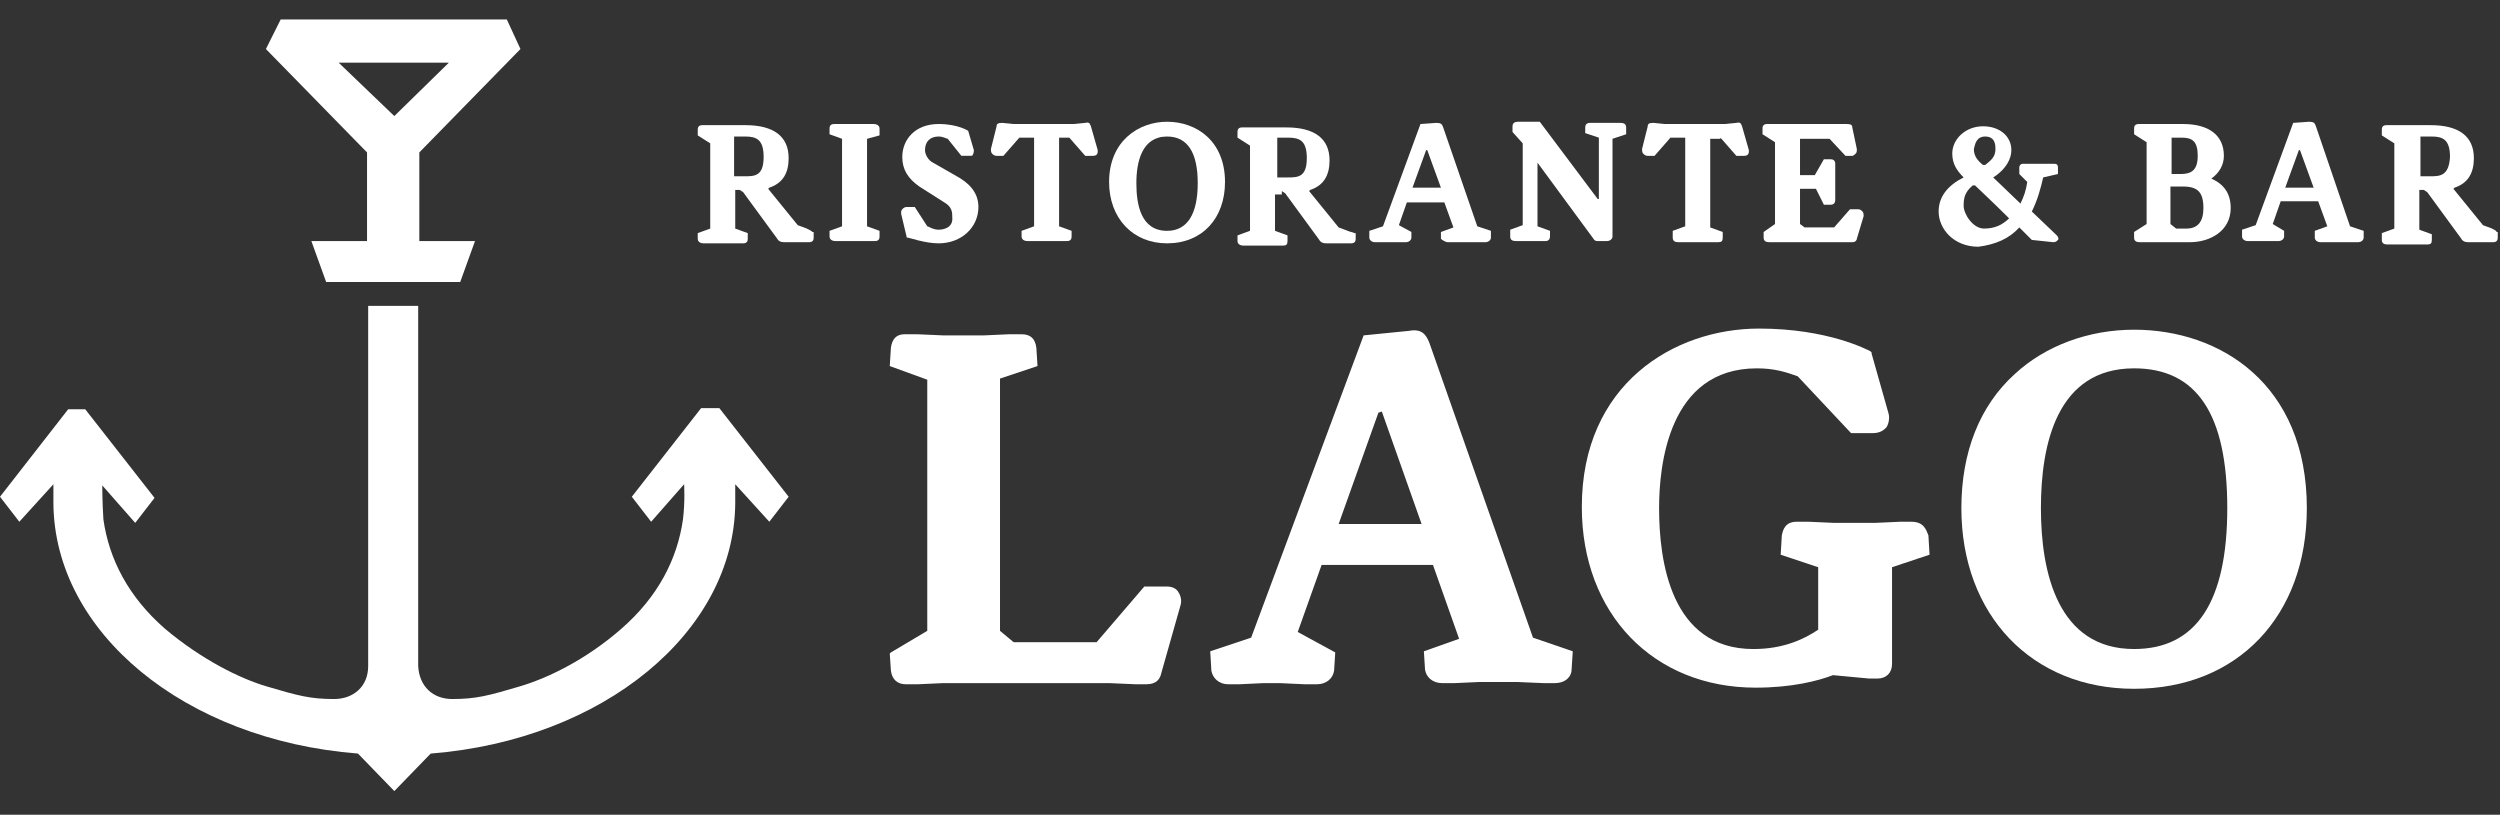 <?xml version="1.0" encoding="utf-8"?>
<!-- Generator: Adobe Illustrator 16.0.0, SVG Export Plug-In . SVG Version: 6.00 Build 0)  -->
<!DOCTYPE svg PUBLIC "-//W3C//DTD SVG 1.1//EN" "http://www.w3.org/Graphics/SVG/1.1/DTD/svg11.dtd">
<svg version="1.1" id="Ebene_1" xmlns="http://www.w3.org/2000/svg" xmlns:xlink="http://www.w3.org/1999/xlink" x="0px" y="0px"
	 width="595.279px" height="194px" viewBox="0 324.445 595.279 194" enable-background="new 0 324.445 595.279 194"
	 xml:space="preserve">
<rect x="0" y="324.445" width="595.279" height="194" fill="#333333" stroke="none"/>
<g>
	<path fill="#FFFFFF" d="M277.888,464.103h-5.412l-11.364,13.259h-19.753l-3.246-2.706v-60.069l8.929-2.977l-0.271-4.329
		c-0.271-2.165-1.353-3.247-3.518-3.247h-2.977l-5.953,0.271h-9.74l-6.224-0.271h-2.977c-1.894,0-2.977,1.083-3.247,3.247
		l-0.271,4.329l8.93,3.247v59.798l-8.659,5.142l-0.271,0.271l0.271,4.059c0.271,2.165,1.624,3.247,3.518,3.247h2.977l5.953-0.271
		h39.505l6.224,0.271h2.705c2.436,0,3.247-1.353,3.518-2.706l4.601-16.234c0.271-1.083,0-2.165-0.542-2.977
		C280.323,464.915,279.511,464.103,277.888,464.103z"/>
	<path fill="#FFFFFF" d="M340.392,406.198c-0.812-2.165-1.895-3.518-4.87-2.976l-10.823,1.082l-26.788,71.975l-9.74,3.247l0.271,4.6
		c0.271,1.623,1.623,3.247,4.059,3.247h2.706l5.682-0.271h3.788l5.953,0.271h2.976c2.165,0,3.789-1.353,4.06-3.247l0.271-4.329
		l-8.93-4.871l5.683-15.964h26.517l6.224,17.588l-8.388,2.977l0.271,4.329c0.271,1.894,1.894,3.247,4.059,3.247h2.977l5.952-0.271
		h8.93l6.224,0.271h2.705c2.706,0,4.059-1.624,4.059-3.247l0.271-4.329l-9.471-3.247L340.392,406.198z M318.745,449.221
		l9.471-26.517l0.812-0.271l9.47,26.787H318.745z"/>
	<path fill="#FFFFFF" d="M455.118,448.68h-2.706l-5.952,0.271h-9.741l-5.953-0.271h-2.977c-2.705,0-3.246,1.895-3.518,3.247
		l-0.271,4.6l8.93,2.977v14.882c-3.247,2.165-8.117,4.601-15.423,4.601c-19.753,0-22.459-21.105-22.459-33.553
		c0-10.012,2.165-33.281,23.271-33.281c4.059,0,6.765,0.812,9.741,1.894l12.446,13.258l0.271,0.271h5.142
		c1.894,0,2.705-0.812,3.247-1.353c0.541-0.812,0.812-2.165,0.541-3.247l-4.059-14.341v-0.271l-0.271-0.271
		c-0.541-0.271-10.011-5.412-26.517-5.412c-20.294,0-42.211,13.259-42.211,42.481c0,25.435,17.047,43.022,41.399,43.022
		c8.658,0,14.882-1.623,18.399-2.977l8.658,0.812h1.895c2.164,0,3.518-1.354,3.518-3.518v-23l8.929-2.977l-0.271-4.6
		C458.636,450.574,458.095,448.68,455.118,448.68z"/>
	<path fill="#FFFFFF" d="M508.153,402.951c-10.823,0-21.105,3.789-28.411,10.553c-8.388,7.577-12.717,18.67-12.717,31.929
		c0,25.435,16.775,43.022,41.128,43.022c24.623,0,41.129-17.317,41.129-43.022C549.281,415.939,528.717,402.951,508.153,402.951z
		 M508.153,478.985c-18.129,0-22.188-18.13-22.188-33.553c0-15.152,3.788-33.281,22.188-33.281
		c14.882,0,22.188,10.823,22.188,33.281C530.34,467.62,523.034,478.985,508.153,478.985z"/>
	<path fill="#FFFFFF" d="M192.114,378.87c-0.812-0.271-1.354-0.541-2.165-0.812l-7.035-8.658l0.271-0.271
		c3.247-1.083,4.6-3.518,4.6-7.035c0-5.141-3.518-7.847-10.281-7.847h-3.247h-3.788h-2.165h-1.082c-1.083,0-1.083,0.812-1.083,1.083
		v1.353l2.977,1.895v20.293l-2.977,1.083v1.353c0,0.812,0.812,1.083,1.354,1.083h2.977h3.246h2.165h1.082
		c1.083,0,1.083-0.812,1.083-1.083v-1.353l-2.977-1.083v-9.2h1.082l0.812,0.541l8.118,11.094c0.271,0.542,0.812,0.812,1.623,0.812
		h5.142h0.812c1.082,0,1.082-0.812,1.082-1.083v-1.353h-0.271C193.196,379.411,192.655,379.14,192.114,378.87z M177.231,366.423
		h-2.435v-9.47h2.706c2.705,0,4.329,0.812,4.329,4.87C181.831,366.423,179.666,366.423,177.231,366.423z"/>
	<path fill="#FFFFFF" d="M209.43,356.682v-1.623c0-0.812-0.812-1.083-1.353-1.083h-2.977h-3.247h-2.164h-1.083
		c-1.082,0-1.082,0.812-1.082,1.083v1.353l2.977,1.083v20.835l-2.977,1.082v1.353c0,0.812,0.812,1.083,1.354,1.083h2.976h3.247
		h2.165h1.082c1.082,0,1.082-0.812,1.082-1.083v-1.353l-2.976-1.082v-20.835L209.43,356.682z"/>
	<path fill="#FFFFFF" d="M223.5,379.14c-1.353,0-2.435-0.812-2.705-0.812l-2.977-4.6h-1.895c-0.541,0-0.812,0.271-1.082,0.541
		s-0.271,0.542-0.271,1.083l1.353,5.682h0.271c0.271,0,4.06,1.353,7.306,1.353c5.412,0,9.471-3.788,9.471-8.659
		c0-3.788-2.706-5.953-5.141-7.306l-5.683-3.247c-1.082-0.541-1.894-1.894-1.894-2.977c0-2.165,1.353-3.247,3.246-3.247
		c1.083,0,1.895,0.541,2.165,0.541l3.247,4.059h1.894c0.542,0,0.812,0,0.812-0.271c0.271-0.271,0.271-1.083,0.271-1.083l-1.354-4.6
		l0,0c0,0-2.435-1.624-7.035-1.624c-5.682,0-8.658,3.788-8.658,7.847c0,2.977,1.353,5.141,4.059,7.035l5.953,3.788
		c1.894,1.083,1.894,2.436,1.894,3.518C227.018,378.87,224.313,379.14,223.5,379.14z"/>
	<path fill="#FFFFFF" d="M254.617,357.223l3.788,4.329h1.895c0.541,0,0.812-0.271,0.812-0.271c0.271-0.271,0.271-0.541,0.271-1.083
		l-1.623-5.682c-0.271-0.541-0.271-1.082-1.354-0.812l-2.706,0.271h-14.341l-2.705-0.271c-1.083,0-1.354,0.271-1.354,0.812
		l-1.353,5.412c0,0.271,0,0.812,0.271,1.083s0.541,0.541,1.082,0.541h1.624l3.788-4.329h3.518v21.105l-2.977,1.082v1.353
		c0,0.812,0.812,1.083,1.353,1.083h2.977h3.247h2.165h1.082c1.082,0,1.082-0.812,1.082-1.083v-1.353l-2.977-1.082v-21.105H254.617
		L254.617,357.223z"/>
	<path fill="#FFFFFF" d="M277.888,353.435c-6.765,0-13.8,4.6-13.8,14.341c0,8.659,5.682,14.611,13.8,14.611
		c8.388,0,13.8-5.953,13.8-14.611C291.688,358.035,284.923,353.435,277.888,353.435z M277.888,379.411
		c-6.224,0-7.306-6.223-7.306-11.364s1.353-11.094,7.306-11.094c4.87,0,7.306,3.788,7.306,11.094S282.758,379.411,277.888,379.411z"
		/>
	<path fill="#FFFFFF" d="M305.216,369.94l0.812,0.541l8.118,11.094c0.271,0.542,0.812,0.812,1.623,0.812h5.142h0.812
		c1.082,0,1.082-0.812,1.082-1.083v-1.353h-0.271c-0.541-0.271-1.082-0.271-1.623-0.542c-0.812-0.271-1.354-0.541-2.165-0.812
		l-7.035-8.659l0.271-0.271c3.247-1.083,4.6-3.518,4.6-7.035c0-5.141-3.518-7.847-10.282-7.847h-3.246h-4.06h-2.164h-1.082
		c-1.083,0-1.083,0.812-1.083,1.083v1.353l2.977,1.894v20.293l-2.977,1.083v1.353c0,0.812,0.812,1.082,1.354,1.082h2.976h3.247
		h2.165h1.082c0.812,0,1.082-0.271,1.082-1.082v-1.353l-2.976-1.083v-8.659h1.623V369.94z M304.134,357.223h2.706
		c2.705,0,4.329,0.812,4.329,4.871c0,4.6-2.165,4.6-4.601,4.6h-2.435V357.223z"/>
	<path fill="#FFFFFF" d="M344.721,382.117h2.977h2.977h2.164h0.812c0.812,0,1.353-0.542,1.353-1.083v-1.624l-3.247-1.082
		l-8.117-23.541c-0.271-0.812-0.541-1.082-1.624-1.082l-3.788,0.271l-8.929,24.353l-3.247,1.082v1.624
		c0,0.541,0.541,1.083,1.353,1.083h2.977h1.354h1.894h1.082c0.812,0,1.354-0.542,1.354-1.083v-1.353l-2.977-1.624l1.894-5.412h8.93
		l2.165,5.953l-2.977,1.082v1.624l0,0C343.368,381.575,344.18,382.117,344.721,382.117z M336.333,369.129l3.247-8.93h0.271
		l3.247,8.93H336.333z"/>
	<path fill="#FFFFFF" d="M379.626,381.575c0.271,0.271,0.541,0.271,1.082,0.271h1.895c0.812,0,1.353-0.542,1.353-1.083v-23.27
		l3.247-1.083v-1.624c0-0.812-0.541-1.082-1.353-1.082h-7.306c-0.812,0-1.083,0.541-1.083,1.082v1.353l3.247,1.083v14.611h-0.271
		l-13.8-18.399h-5.141c-1.082,0-1.353,0.541-1.353,1.082v1.353l2.435,2.706v19.481l-2.977,1.083v1.624
		c0,0.812,0.541,1.083,1.354,1.083h7.035c0.812,0,1.082-0.542,1.082-1.083v-1.353l-2.977-1.082v-15.153L379.626,381.575z"/>
	<path fill="#FFFFFF" d="M409.66,357.223l3.788,4.329h1.895c0.541,0,0.812-0.271,0.812-0.271c0.271-0.271,0.271-0.541,0.271-1.083
		l-1.623-5.682c-0.271-0.541-0.271-1.082-1.354-0.812l-2.705,0.271h-14.341l-2.706-0.271c-1.082,0-1.353,0.271-1.353,0.812
		l-1.354,5.412c0,0.271,0,0.812,0.271,1.083s0.541,0.541,1.083,0.541h1.623l3.788-4.329h3.518v21.105l-2.977,1.082v1.624
		c0,0.812,0.541,1.083,1.354,1.083h2.976h3.247h2.165h1.082c0.812,0,1.082-0.271,1.082-1.083v-1.353l-2.976-1.082v-21.105h2.435
		V357.223z"/>
	<path fill="#FFFFFF" d="M419.943,379.681v1.353c0,0.812,0.541,1.083,1.354,1.083h2.977h13.799h2.165h0.812
		c0.812,0,1.083-0.542,1.083-0.812l1.623-5.412c0-0.271,0-0.812-0.271-1.082c-0.271-0.271-0.541-0.542-1.082-0.542h-1.895
		l-3.788,4.33h-7.035l-1.082-0.812v-8.388h3.788l1.894,3.788h1.624c0.812,0,1.082-0.542,1.082-1.083v-3.247v-2.165v-2.435v-0.812
		c0-0.812-0.541-1.082-1.082-1.082h-1.624l-2.164,3.788h-3.518v-8.659h7.035l3.788,4.059l0,0h1.623c0.271,0,0.541-0.271,0.812-0.541
		c0.271-0.271,0.271-0.541,0.271-1.083l-1.083-5.141c0-0.541-0.271-0.812-1.353-0.812h-2.977h-12.718h-2.164h-1.082
		c-1.083,0-1.083,0.812-1.083,1.083v1.353l2.977,1.894v19.482L419.943,379.681z"/>
	<path fill="#FFFFFF" d="M480.823,378.599l2.977,2.976l0,0l5.142,0.542c0.541,0,0.812-0.271,1.082-0.542
		c0.271-0.271,0-0.812-0.271-1.082l-5.953-5.682c1.354-2.706,2.165-5.683,2.706-8.118l3.518-0.812v-1.624
		c0-0.542-0.271-0.812-0.812-0.812h-2.165h-2.977h-1.623h-0.812c-0.542,0-0.812,0.542-0.812,0.812v1.624l1.895,1.894
		c-0.271,1.894-0.812,3.518-1.624,5.141l-6.493-6.224l0.812-0.541c2.164-1.624,3.518-3.788,3.518-5.953
		c0-3.247-2.706-5.682-6.765-5.682s-7.306,2.977-7.306,6.494c0,2.435,1.082,4.059,2.706,5.682c-3.788,1.894-5.953,4.6-5.953,8.118
		c0,4.059,3.518,8.388,9.471,8.388C475.142,382.658,478.389,381.305,480.823,378.599z M472.706,356.953
		c2.436,0,2.436,2.165,2.436,2.976c0,1.894-1.083,2.706-2.436,3.788l0,0h-0.541c-1.353-1.082-2.165-2.165-2.165-3.788
		C470.271,358.847,470.541,356.953,472.706,356.953z M467.566,373.458c0-1.894,0.271-3.247,2.164-4.871h0.541
		c0.542,0.541,4.33,4.059,8.118,7.847c-1.624,1.623-3.518,2.435-5.953,2.435C469.73,378.87,467.566,375.352,467.566,373.458z"/>
	<path fill="#FFFFFF" d="M508.153,379.681v1.353c0,0.812,0.541,1.083,1.353,1.083h2.977h4.871h2.164h1.895
		c4.87,0,9.741-2.706,9.741-8.118c0-3.518-1.624-5.682-4.601-7.035c1.895-1.353,2.977-3.247,2.977-5.412
		c0-4.871-3.518-7.576-9.741-7.576h-2.705h-4.601h-2.164h-1.083c-1.082,0-1.082,0.812-1.082,1.083v1.353l2.977,1.894v19.482
		L508.153,379.681z M517.082,357.223h2.435c2.436,0,3.788,0.812,3.788,4.329s-1.623,4.33-4.059,4.33h-2.164V357.223L517.082,357.223
		z M517.082,368.858h2.705c3.518,0,4.871,1.353,4.871,5.141c0,3.247-1.354,4.871-4.059,4.871h-2.436l-1.354-1.083v-8.929H517.082z"
		/>
	<path fill="#FFFFFF" d="M551.446,354.517c-0.271-0.812-0.541-1.082-1.623-1.082l-3.788,0.271l-8.93,24.352l-3.247,1.083v1.624
		c0,0.541,0.541,1.083,1.354,1.083h2.977h1.353h1.894h1.083c0.812,0,1.353-0.542,1.353-1.083v-1.353l-2.706-1.624l1.895-5.412h8.929
		l2.165,5.953l-2.977,1.082v1.624c0,0.541,0.541,1.083,1.353,1.083h2.977h2.977h2.165h0.812c0.812,0,1.353-0.542,1.353-1.083v-1.624
		l-3.247-1.082L551.446,354.517z M544.14,369.129l3.247-8.93h0.271l3.247,8.93H544.14z"/>
	<path fill="#FFFFFF" d="M593.386,378.87c-0.812-0.271-1.353-0.541-2.165-0.812l-7.035-8.658l0.271-0.271
		c3.247-1.083,4.601-3.518,4.601-7.035c0-5.141-3.518-7.847-10.282-7.847h-3.247h-4.059h-2.165h-1.082
		c-1.082,0-1.082,0.812-1.082,1.083v1.353l2.976,1.895v20.293l-2.976,1.083v1.623c0,0.812,0.541,1.083,1.353,1.083h2.977h3.247
		h2.164h1.083c0.812,0,1.082-0.271,1.082-1.083v-1.353l-2.977-1.083v-9.47h1.082l0.812,0.541l8.117,11.094
		c0.271,0.542,0.812,0.812,1.623,0.812h5.142h0.812c1.082,0,1.082-0.812,1.082-1.083v-1.353h-0.271
		C594.468,379.411,593.927,379.14,593.386,378.87z M578.504,366.423h-2.165v-9.47h2.706c2.706,0,4.329,0.812,4.329,4.87
		C583.104,366.423,580.939,366.423,578.504,366.423z"/>
	<path fill="#FFFFFF" d="M166.949,421.621l-16.506,21.105l4.6,5.953l7.847-8.929c0,0,0.271,4.059-0.271,8.388
		c-1.353,9.471-5.952,18.399-14.611,25.976c-8.658,7.576-17.858,11.906-24.353,13.8c-7.306,2.165-10.281,2.977-15.964,2.977
		c-4.6,0-7.847-2.977-8.117-7.847v-85.775H87.668v85.775c0,4.87-3.518,7.847-8.117,7.847c-5.683,0-8.658-0.812-15.964-2.977
		c-6.494-1.894-15.694-6.494-24.353-13.8c-8.659-7.576-13.259-16.505-14.611-25.976c-0.271-4.059-0.271-8.117-0.271-8.117
		l7.847,8.929l4.6-5.953l-16.506-21.104h-4.059L0,442.727l4.6,5.953l8.117-8.929c0,0,0,1.894,0,4.6
		c0.271,30.575,31.117,56.281,72.517,59.528l8.658,8.929l8.659-8.929c41.128-3.247,72.245-28.953,72.516-59.528c0-2.706,0-4.6,0-4.6
		l8.117,8.929l4.6-5.953l-16.505-21.105H166.949z"/>
	<path fill="#FFFFFF" d="M123.927,336.118l-3.247-7.035H66.833l-3.517,7.035l24.081,24.623v21.105H74.14l0,0l3.518,9.741l0,0h31.928
		l0,0l3.518-9.741l0,0H99.845v-21.105L123.927,336.118z M93.892,352.082l-13.259-12.717h26.247L93.892,352.082z"/>
</g>
</svg>
